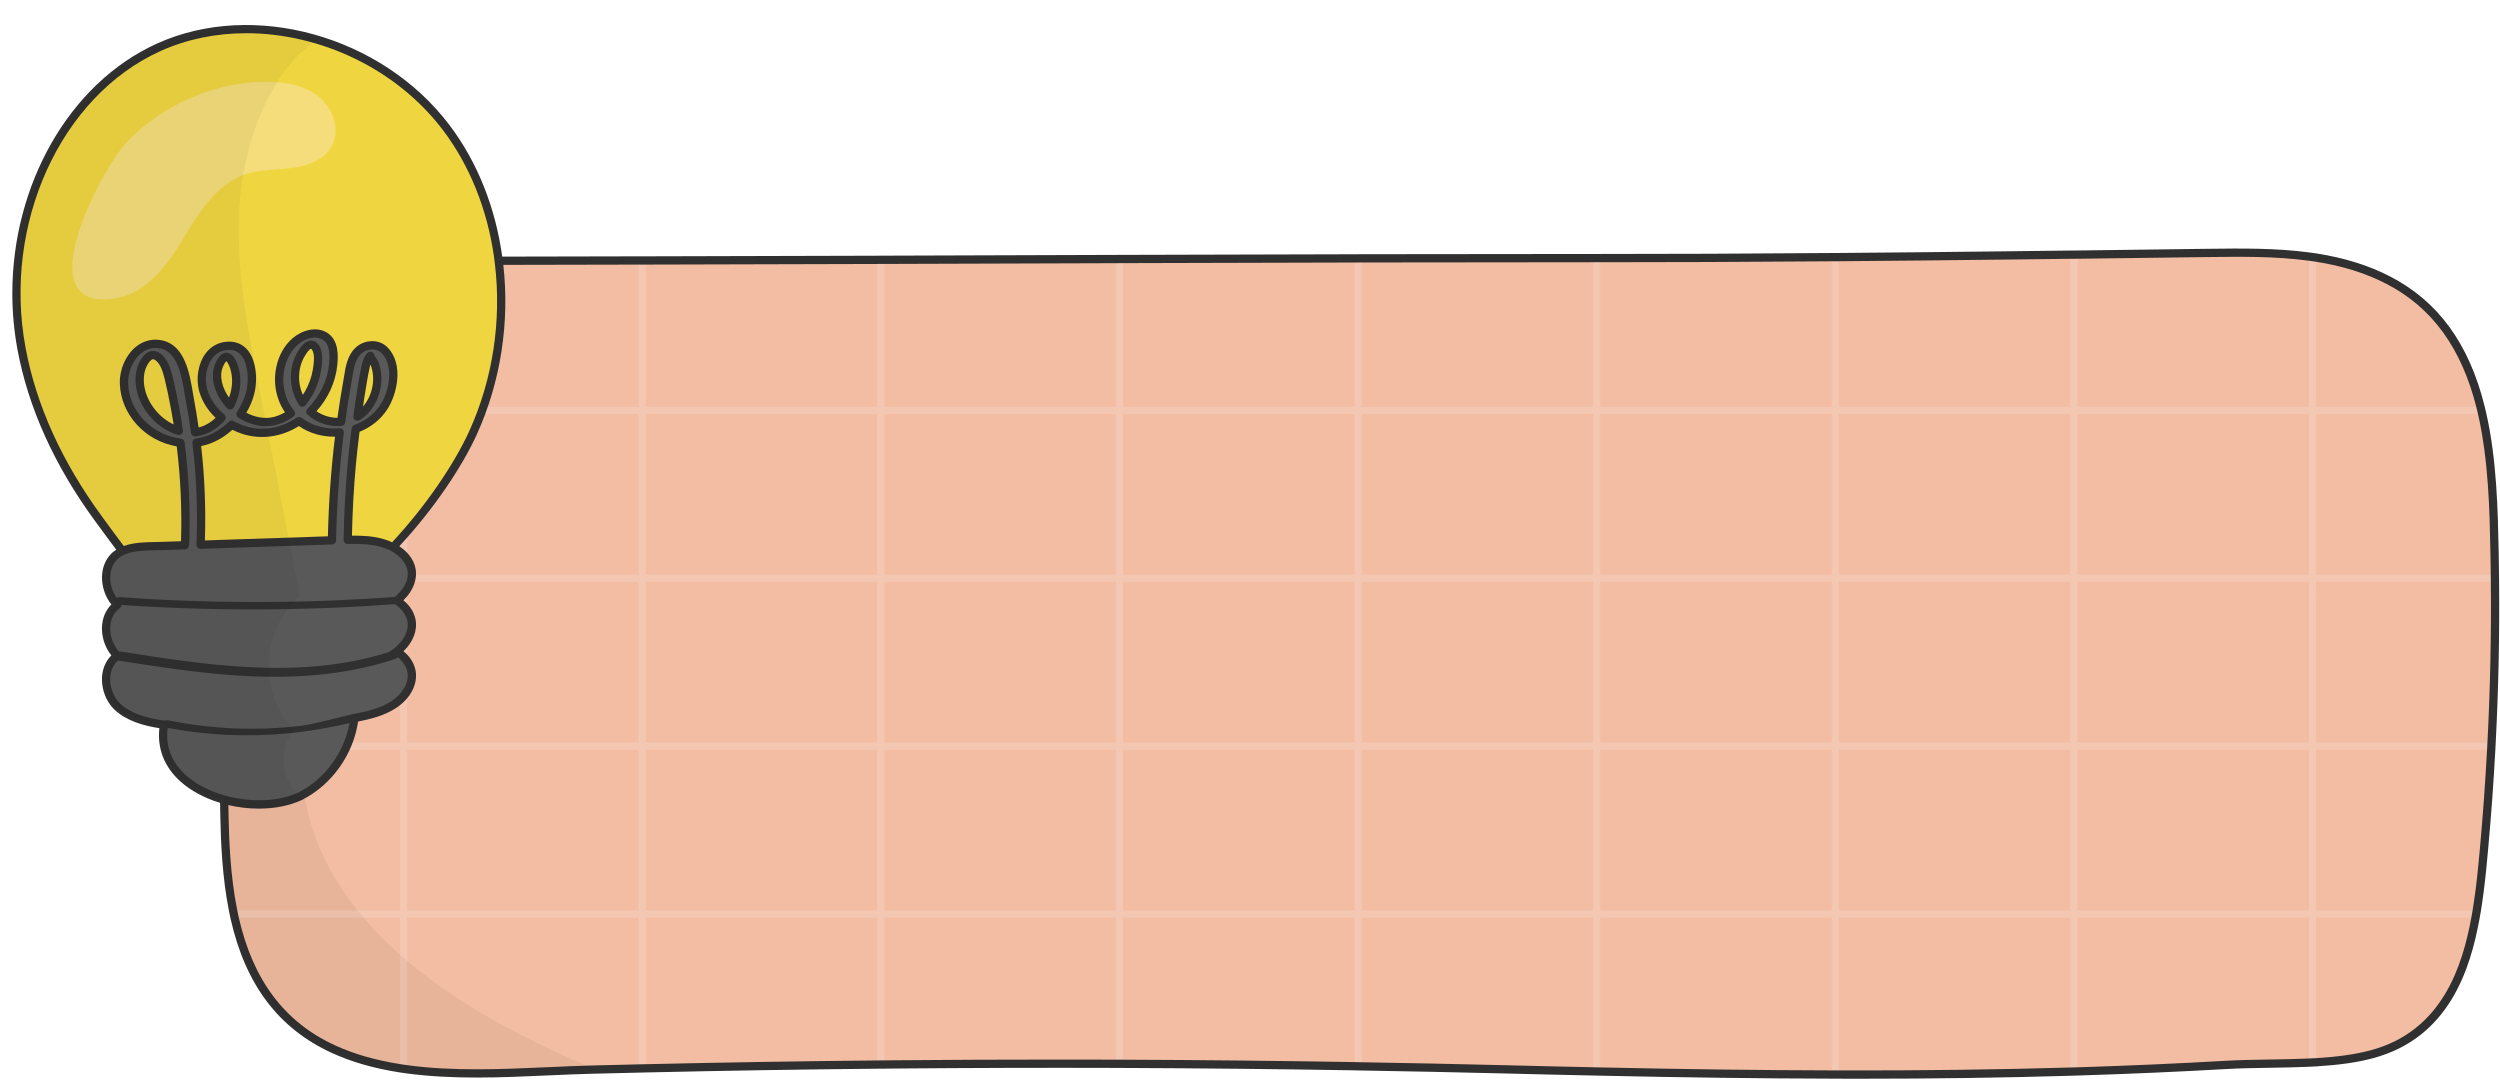 <?xml version="1.0" encoding="UTF-8"?>
<!DOCTYPE svg PUBLIC '-//W3C//DTD SVG 1.0//EN'
          'http://www.w3.org/TR/2001/REC-SVG-20010904/DTD/svg10.dtd'>
<svg height="261.4" preserveAspectRatio="xMidYMid meet" version="1.0" viewBox="96.0 266.4 605.2 261.4" width="605.2" xmlns="http://www.w3.org/2000/svg" xmlns:xlink="http://www.w3.org/1999/xlink" zoomAndPan="magnify"
><g
  ><g id="change1_1"
    ><path d="M699.16,446.16c-0.03,0.58-0.05,1.15-0.09,1.73c-0.43,7.92-1,15.82-1.71,23.72 c-0.31,3.35-0.63,6.85-1.08,10.37c-0.21,1.6-0.44,3.22-0.7,4.82c-0.1,0.58-0.2,1.16-0.3,1.73c-2.68,14.75-8.59,28.67-25.13,33.08 c-4.18,1.12-8.78,1.66-13.47,1.94c-0.57,0.04-1.15,0.06-1.73,0.09c-6.81,0.32-13.75,0.19-19.99,0.55 c-11.74,0.68-23.49,1.18-35.24,1.56c-0.27,0-0.54,0.01-0.8,0.02c-0.58,0.02-1.15,0.04-1.73,0.05c-18.68,0.55-37.36,0.75-56.04,0.71 c-0.58,0-1.16,0-1.73-0.01c-1.25,0-2.51-0.01-3.76-0.02c-17.43-0.06-34.85-0.33-52.27-0.7c-0.57-0.01-1.15-0.02-1.73-0.04 c-7.17-0.14-14.34-0.32-21.51-0.5c-11.51-0.28-23.02-0.52-34.53-0.71c-0.57-0.02-1.15-0.03-1.73-0.04 c-18.68-0.32-37.36-0.51-56.04-0.58c-0.57-0.01-1.15-0.01-1.73-0.01c-17.81-0.06-35.62,0-53.43,0.15c-0.87,0.01-1.73,0.02-2.6,0.03 c-0.58,0-1.15,0.01-1.73,0.01c-18.69,0.19-37.37,0.49-56.04,0.91c-0.58,0.01-1.15,0.03-1.73,0.04c-3.49,0.08-6.99,0.16-10.48,0.25 c-0.38,0.01-0.76,0.02-1.14,0.03c-13.72,0.35-29.73,1.91-44.42-0.08c-0.57-0.08-1.15-0.16-1.72-0.25 c-5.65-0.89-11.08-2.33-16.07-4.61c-14.4-6.6-20.98-18.45-23.98-31.87c-0.12-0.57-0.24-1.15-0.36-1.73 c-1.51-7.55-1.96-15.53-2.1-23.31c-0.02-1.17-0.04-2.34-0.07-3.51c-0.07-4.03-0.15-8.06-0.23-12.09c-0.01-0.58-0.02-1.15-0.04-1.73 c-0.02-1.11-0.04-2.23-0.06-3.34c-0.08-4.11-0.16-8.22-0.22-12.34c-0.01-0.89-0.03-1.78-0.03-2.67c-0.03-1.69-0.06-3.38-0.08-5.07 c-0.01-1.1-0.02-2.19-0.03-3.28c-0.04-4.07-0.07-8.14-0.07-12.2c-0.01-0.58-0.01-1.16-0.01-1.73c0-2.48,0.01-4.95,0.03-7.43 c0.05-6.97,0.19-13.93,0.43-20.9c0.08-2.23,0.3-4.46,0.65-6.66c0.22-1.32,0.48-2.63,0.79-3.92c0.13-0.58,0.28-1.16,0.44-1.73 c0.16-0.58,0.33-1.16,0.5-1.73c0.01-0.01,0.01-0.02,0.01-0.03c0.13-0.42,0.26-0.84,0.41-1.25c0.94-2.83,2.12-5.56,3.52-8.17 c0.28-0.56,0.59-1.11,0.91-1.65c7.37-12.72,19.95-21.96,35.66-22.5c0.47-0.01,0.95-0.02,1.43-0.02h0.29 c7.42,0,14.83-0.01,22.25-0.02c11.26-0.02,22.52-0.04,33.79-0.07c0.58,0.01,1.15,0.01,1.73,0c18.67-0.04,37.36-0.09,56.04-0.15 c0.58,0,1.15-0.01,1.73-0.01c18.68-0.06,37.36-0.12,56.03-0.18c0.58,0,1.15-0.01,1.73-0.01c18.69-0.06,37.37-0.11,56.04-0.15 c0.58-0.01,1.15-0.01,1.73-0.01c18.7-0.03,37.38-0.06,56.04-0.06h1.71c0.01,0,0.01,0,0.02,0c18.46,0.01,37.23-0.08,56.03-0.23 c0.58,0,1.16-0.01,1.73-0.01c13.1-0.1,26.21-0.24,39.22-0.39c5.17-0.06,10.32-0.12,15.49-0.18c0.44-0.01,0.89-0.01,1.33-0.02 c0.58,0,1.15,0,1.73-0.01c10.46-0.13,20.94-0.27,31.4-0.41c8.14-0.1,16.5-0.21,24.63,0.88c0.58,0.07,1.15,0.16,1.73,0.24 c6,0.94,11.86,2.58,17.39,5.43c12.89,6.63,19.23,17.96,22.41,30.71c0.15,0.58,0.28,1.15,0.41,1.73 c2.47,10.89,2.78,22.67,2.99,33.38c0.04,1.85,0.07,3.68,0.08,5.53c0.02,0.58,0.02,1.15,0.02,1.73 C700.11,420.22,699.83,433.21,699.16,446.16z" fill="#F2BDA2"
    /></g
    ><g id="change2_1"
    ><path d="M192.83,411.14v1.2c0.67,0.52,1.25,1.12,1.72,1.79v-5.06C194.09,409.82,193.5,410.51,192.83,411.14z M656.68,407.26h43.3c0-0.58,0-1.15-0.02-1.73h-43.28v-38.91h40.21c-0.13-0.58-0.26-1.15-0.41-1.73h-39.8v-36.14 c-0.58-0.08-1.15-0.17-1.73-0.24v36.38h-56.03v-36.85c-0.58,0.01-1.15,0.01-1.73,0.01v36.84h-56.04v-36.25 c-0.57,0-1.15,0.01-1.73,0.01v36.24h-56.03v-36.01c-0.01,0-0.01,0-0.02,0h-1.71v36.01h-56.04v-35.95c-0.58,0-1.15,0-1.73,0.01 v35.94h-56.04V329.1c-0.58,0-1.15,0.01-1.73,0.01v35.78h-56.03v-35.6c-0.58,0-1.15,0.01-1.73,0.01v35.59h-56.04v-35.44 c-0.58,0.01-1.15,0.01-1.73,0v35.44h-56.04v-35.35h-0.29c-0.48,0-0.96,0.01-1.43,0.02v35.33h-41.01c-0.16,0.57-0.31,1.15-0.44,1.73 h41.45v38.91h-43.35c0,0.57,0,1.15,0.01,1.73h43.34v38.9h-42.85c0.02,0.58,0.03,1.15,0.04,1.73h42.81v38.91h-40.41 c0.12,0.58,0.24,1.16,0.36,1.73h40.05v36.48c0.57,0.09,1.15,0.17,1.72,0.25v-36.73h56.04v36.53c0.58-0.01,1.15-0.03,1.73-0.04 v-36.49h56.04v35.58c0.58,0,1.15-0.01,1.73-0.01v-35.57h56.03v35.39c0.58,0,1.16,0,1.73,0.01v-35.4h56.04v35.98 c0.58,0.01,1.16,0.02,1.73,0.04v-36.02h56.04v37.23c0.58,0.02,1.16,0.03,1.73,0.04v-37.27h56.03v37.99 c0.57,0.01,1.15,0.01,1.73,0.01v-38h56.04v37.29c0.58-0.01,1.15-0.03,1.73-0.05v-37.24h56.03v35.11c0.58-0.03,1.16-0.05,1.73-0.09 v-35.02h38.6c0.1-0.57,0.2-1.15,0.3-1.73h-38.9v-38.91h42.39c0.04-0.58,0.06-1.15,0.09-1.73h-42.48V407.26z M250.59,486.8h-56.04 v-38.91h56.04V486.8z M250.59,446.16h-56.04v-38.9h56.04V446.16z M250.59,405.53h-56.04v-38.91h56.04V405.53z M308.36,486.8h-56.04 v-38.91h56.04V486.8z M308.36,446.16h-56.04v-38.9h56.04V446.16z M308.36,405.53h-56.04v-38.91h56.04V405.53z M366.12,486.8h-56.03 v-38.91h56.03V486.8z M366.12,446.16h-56.03v-38.9h56.03V446.16z M366.12,405.53h-56.03v-38.91h56.03V405.53z M423.89,486.8h-56.04 v-38.91h56.04V486.8z M423.89,446.16h-56.04v-38.9h56.04V446.16z M423.89,405.53h-56.04v-38.91h56.04V405.53z M481.66,486.8h-56.04 v-38.91h56.04V486.8z M481.66,446.16h-56.04v-38.9h56.04V446.16z M481.66,405.53h-56.04v-38.91h56.04V405.53z M483.39,366.62h56.03 v38.91h-56.03V366.62z M483.39,407.26h56.03v38.9h-56.03V407.26z M483.39,486.8v-38.91h56.03v38.91H483.39z M541.15,366.62h56.04 v38.91h-56.04V366.62z M597.19,486.8h-56.04v-38.91h56.04V486.8z M597.19,446.16h-56.04v-38.9h56.04V446.16z M654.95,486.8h-56.03 v-38.91h56.03V486.8z M654.95,446.16h-56.03v-38.9h56.03V446.16z M654.95,405.53h-56.03v-38.91h56.03V405.53z" fill="#F4C7B3"
    /></g
    ><g id="change3_1"
    ><path d="M213.03,364.89c-0.2,0.58-0.41,1.16-0.63,1.73c-0.59,1.56-1.23,3.1-1.92,4.62 c-3.05,6.7-8.76,15.51-15.93,23.8c-0.56,0.65-1.13,1.3-1.72,1.94c-0.56,0.63-1.14,1.26-1.73,1.88c-2.19,2.32-4.48,4.57-6.85,6.67 c-0.66,0.59-1.33,1.16-2,1.73c-6.16,5.15-12.76,9.27-19.34,11.31c-4.35,1.34-8.68,1.77-12.87,0.99c-0.16-0.03-0.32-0.06-0.48-0.1 c-9.02-1.96-17.43-11.27-23.92-19.68c-2.15-2.79-4.09-5.48-5.77-7.77c-8.99-12.26-15.87-26.19-18.66-41.22 c-5.26-28.32,6.98-61.08,33.23-72.95c12.07-5.46,25.83-5.69,38.5-1.86c12.18,3.68,23.36,11.12,31.05,21.27 c7.12,9.39,11.33,20.6,12.81,32.27C218.29,341.33,216.98,353.6,213.03,364.89z" fill="#EFD641"
    /></g
    ><g id="change4_1"
    ><path d="M195.6,416.5c-0.18-0.85-0.54-1.65-1.05-2.37c-0.47-0.67-1.05-1.27-1.72-1.79c-0.24-0.2-0.5-0.39-0.76-0.56 c0.26-0.2,0.51-0.42,0.76-0.64c0.67-0.63,1.26-1.32,1.72-2.07c0.36-0.58,0.65-1.19,0.85-1.81c0.18-0.57,0.29-1.15,0.3-1.73 c0.03-0.45-0.01-0.9-0.1-1.35c-0.17-0.86-0.54-1.65-1.05-2.37c-0.46-0.67-1.05-1.28-1.72-1.81c-0.53-0.43-1.12-0.81-1.73-1.14 c-0.77-0.4-1.59-0.74-2.42-0.98c-2.72-0.8-5.62-0.86-8.5-0.8c0.1-5.94,0.4-11.89,0.94-17.82c0.27-3.02,0.61-6.04,1-9.05 c2.06-0.75,3.96-1.94,5.48-3.59c0.47-0.5,0.9-1.03,1.28-1.61c0.03-0.04,0.05-0.08,0.08-0.12c2.36-3.68,3.52-10.2,0.16-13.67 c-1.74-1.81-4.74-1.54-6.46,0.17c-1.9,1.88-2.12,4.89-2.57,7.37c-0.36,2.04-0.69,4.08-1,6.13c-0.09,0.57-0.17,1.15-0.26,1.73 c-0.09,0.63-0.17,1.27-0.26,1.9c-1.29,0.1-2.63-0.04-3.93-0.47c-1.03-0.33-1.97-0.82-2.81-1.43c-0.24-0.18-0.48-0.36-0.7-0.56 c0.38-0.38,0.74-0.77,1.08-1.17c2.42-2.85,4.06-6.42,4.45-10.18c0.23-2.28,0.26-5.34-1.84-6.81c-2.28-1.58-5.37-0.53-7.3,1.12 c-3.84,3.27-4.84,9.32-3.11,13.92c0.26,0.7,0.57,1.35,0.93,1.95c0.33,0.56,0.69,1.08,1.09,1.56c-0.08,0.06-0.16,0.12-0.25,0.17 c-1.26,0.88-2.68,1.52-4.21,1.8c-0.52,0.1-1.05,0.15-1.58,0.15c-2.16,0-4.32-0.74-6.17-1.92c0.01-0.01,0.01-0.02,0.02-0.03 c0.38-0.55,0.72-1.13,1.03-1.73c0.55-1.06,0.99-2.19,1.3-3.36c0.56-2.16,0.63-5.36-0.31-7.82c-0.78-2.08-2.28-3.63-4.81-3.61 c-5.52,0.05-7.55,6.43-6.22,10.91c0.76,2.56,2.37,4.78,4.41,6.5c-0.68,0.74-1.43,1.41-2.26,1.98c-1.34,0.9-2.74,1.39-4.14,1.56 c-0.35-2.53-0.75-5.06-1.23-7.57c-0.83-4.39-1.41-12.45-6.89-13.68c-5.49-1.24-9.23,4.49-9.11,9.34 c0.19,7.7,6.58,13.55,13.68,14.44c1,7.83,1.38,15.73,1.14,23.62c-0.01,0.39-0.04,0.79-0.06,1.19c-1.79,0.06-3.58,0.12-5.38,0.18 c-2.99,0.1-6.88-0.1-9.75,1.21c-0.87,0.39-1.65,0.93-2.28,1.65c-2.73,3.14-1.9,8.63,1.04,11.38c-0.38,0.28-0.73,0.58-1.04,0.94 c-2.73,3.14-1.91,8.63,1.04,11.38c0.02,0.02,0.03,0.03,0.05,0.05c3.57,3.28,9.02,4.18,14.12,4.66c1.79,0.17,3.57,0.31,5.37,0.41 c1.92,0.11,3.84,0.19,5.76,0.23c3.85,0.09,7.71,0.04,11.55-0.18c5.88-0.29,11.74-0.92,17.53-1.89c0.86-0.13,1.71-0.27,2.56-0.43 c3.48-0.63,7.05-1.43,9.93-3.3c0.28-0.18,0.55-0.37,0.81-0.58c0.26-0.2,0.51-0.41,0.75-0.64c0.67-0.62,1.26-1.32,1.72-2.07 C195.49,419.89,195.94,418.19,195.6,416.5z M168.22,353.46c0.47-1.12,2.38-4.81,3.89-3.25c1.32,1.37,0.87,4.27,0.58,5.95 c-0.33,1.92-1,3.75-1.96,5.45c-0.44,0.78-0.96,1.53-1.53,2.24c-0.83-1.29-1.41-2.76-1.65-4.35 C167.23,357.5,167.45,355.34,168.22,353.46z M130.08,360.7c-0.43-1.96-0.39-4.1,0.47-5.95c0.7-1.51,1.98-3.21,3.69-1.95 c1.54,1.14,2.15,3.33,2.59,5.1c0.62,2.48,1.12,4.99,1.59,7.5c0.32,1.76,0.6,3.53,0.86,5.3C134.87,369.4,131.07,365.27,130.08,360.7 z M182.86,364.89c0.08-0.58,0.16-1.16,0.25-1.74c0.43-2.68,0.82-5.39,1.41-8.03c0.18-0.79,0.41-1.65,0.9-2.3 c0.4-0.51,0.14-0.2,0.36,0.17c0.32,0.51,0.68,0.92,0.91,1.5c1.3,3.38,0.56,7.51-1.59,10.4c-0.12,0.17-0.25,0.33-0.38,0.49 c-0.4,0.47-0.83,0.89-1.28,1.24c-0.29,0.24-0.59,0.45-0.9,0.64c0.03-0.21,0.06-0.43,0.09-0.64 C182.71,366.05,182.78,365.47,182.86,364.89z M149.18,354.49c0.28-0.59,0.91-1.75,1.65-1.71c0.87,0.05,1.52,1.6,1.76,2.26 c0.61,1.71,0.73,3.56,0.46,5.35c-0.07,0.5-0.18,1-0.31,1.49c-0.11,0.42-0.25,0.84-0.41,1.25c0,0.01,0,0.02-0.01,0.03 c-0.18,0.48-0.39,0.94-0.62,1.39C149.33,361.98,147.54,357.88,149.18,354.49z M147.78,372.29c1-0.49,1.94-1.08,2.81-1.75 c0.53-0.41,1.03-0.85,1.51-1.32c0.97,0.55,2,1,3.05,1.32c1.94,0.59,3.88,0.76,5.74,0.58c2.7-0.27,5.26-1.28,7.5-2.8 c2.76,2.13,6.33,3.05,9.85,2.75c-1.09,8.67-1.72,17.4-1.88,26.13c-3.42,0.12-6.85,0.23-10.28,0.34 c-5.51,0.19-11.04,0.37-16.57,0.56c-1.65,0.05-3.3,0.11-4.95,0.16c0.33-8.24,0.02-16.51-0.98-24.71 C145,373.35,146.42,372.96,147.78,372.29z" fill="#595959"
    /></g
    ><g id="change4_2"
    ><path d="M194.55,433.72c-0.46,0.75-1.05,1.45-1.72,2.07c-0.48,0.44-1,0.85-1.56,1.21c-2.75,1.79-6.14,2.6-9.47,3.22 c-0.15,0.03-0.31,0.06-0.46,0.09c-4.9,0.89-9.85,1.55-14.82,1.97c-5.51,0.47-11.06,0.65-16.6,0.54c-3.79-0.08-7.58-0.3-11.35-0.66 c-0.95-0.09-1.91-0.19-2.87-0.33c-4.19-0.56-8.34-1.65-11.25-4.32c-2.99-2.75-3.84-8.27-1.09-11.43c0.31-0.36,0.66-0.67,1.04-0.95 c2.9-2.08,7.54-1.8,10.99-1.91c4.73-0.16,9.46-0.32,14.2-0.48c4.04-0.13,8.08-0.27,12.12-0.4c5.57-0.19,11.14-0.37,16.71-0.56 c3.45-0.12,6.99-0.22,10.26,0.75c1.2,0.36,2.37,0.89,3.4,1.57c0.26,0.17,0.51,0.36,0.75,0.55c0.67,0.53,1.26,1.14,1.72,1.81 c0.51,0.72,0.88,1.51,1.05,2.36C195.94,430.51,195.49,432.21,194.55,433.72z" fill="#595959"
    /></g
    ><g id="change4_3"
    ><path d="M181.9,439.07c-0.02,0.38-0.06,0.77-0.1,1.15c-0.24,2.04-0.75,4.04-1.5,5.94 c-0.22,0.59-0.48,1.17-0.75,1.73c-2.29,4.74-6.07,8.78-10.76,11.19c-0.03,0.01-0.06,0.03-0.09,0.04c-5.1,2.4-12.15,2.6-18.45,0.86 c-8.86-2.45-16.22-8.73-14.55-18.15c0.17-0.96,0.44-1.95,0.81-2.98c1.41-3.91,4.12-6.67,7.43-8.6c1.77-1.03,3.72-1.84,5.73-2.44 c1.08-0.34,2.18-0.62,3.28-0.85c2.41-0.5,5.28-1.21,8.27-1.73c6.34-1.09,13.23-1.33,17.45,3.06c0.04,0.04,0.07,0.08,0.11,0.12 C181.37,431.19,182.15,435.27,181.9,439.07z" fill="#595959"
    /></g
    ><g id="change5_1"
    ><path d="M126.85,300.62c8.51-8.82,20.56-14.11,32.81-14.41c4.65-0.11,9.57,0.56,13.26,3.39 c3.69,2.83,5.64,8.31,3.31,12.34c-1.88,3.24-5.84,4.65-9.56,5.13s-7.56,0.29-11.12,1.47c-4.71,1.55-8.37,5.33-11.22,9.39 c-2.85,4.06-5.09,8.54-8.14,12.46c-3.05,3.92-7.13,7.35-12.02,8.19C101.78,342.43,120.64,307.06,126.85,300.62z" fill="#F4DD7A"
    /></g
    ><g fill="#303030" id="change6_1"
    ><path d="M700.98,407.25c0-0.58,0-1.16-0.02-1.73c-0.01-1.85-0.04-3.69-0.08-5.54c-0.2-9.91-0.44-22.24-3.01-33.58 c-0.14-0.59-0.27-1.16-0.42-1.75c-3.77-15.11-11.27-25.37-22.92-31.36c-5.18-2.66-10.96-4.47-17.78-5.54 c-0.56-0.08-1.12-0.16-1.66-0.23c-8.17-1.1-16.56-0.99-24.66-0.89h-0.12c-10.47,0.14-20.94,0.28-31.41,0.41h-0.11 c-0.53,0.01-1.06,0.01-1.61,0.01c-5.61,0.07-11.22,0.14-16.82,0.2c-13.01,0.15-26.12,0.29-39.21,0.39l-1.74,0.01 c-21.12,0.16-39.46,0.24-56.04,0.23h-1.71c-18.66,0-37.34,0.03-56.04,0.06c-0.59,0-1.16,0-1.73,0.01 c-18.67,0.04-37.35,0.09-56.04,0.15l-57.76,0.19l-1.73,0.01c-18.68,0.06-37.37,0.11-56.06,0.15c-0.57,0.01-1.13,0.01-1.71,0 c-11.01,0.03-22.01,0.05-33.01,0.07c-1.62-11.72-5.93-22.81-12.79-31.87c-16.37-21.6-47.45-30.26-70.76-19.72 c-21.34,9.65-35.05,34.25-35.05,60.46c0,4.51,0.4,9.06,1.24,13.59c2.63,14.16,8.97,28.16,18.84,41.62l1,1.36 c1.25,1.71,2.61,3.57,4.08,5.5c-0.56,0.36-1.08,0.79-1.53,1.31c-2.95,3.39-2.24,8.78,0.35,11.95c-0.13,0.13-0.24,0.25-0.35,0.38 c-2.97,3.41-2.25,8.79,0.35,11.96c-0.13,0.11-0.24,0.23-0.35,0.36c-3.26,3.74-2.07,9.85,1.16,12.82 c2.86,2.63,6.74,3.81,10.81,4.44c-0.55,4.89,1.17,9.34,5.03,12.84c2.59,2.34,5.98,4.11,9.66,5.23c0.02,0.92,0.03,1.84,0.05,2.76 c0.12,6.59,0.46,15.23,2.12,23.5l0.36,1.73c3.58,15.99,11.61,26.64,24.54,32.56c4.76,2.18,10.11,3.72,16.34,4.7 c0.58,0.09,1.16,0.17,1.74,0.25c11.25,1.52,23.01,1,34.39,0.48c3.55-0.15,6.91-0.31,10.19-0.39c3.87-0.1,7.74-0.19,11.62-0.28 c0.57-0.01,1.14-0.03,1.72-0.04c18.56-0.42,37.41-0.73,56.06-0.91c0.56,0,1.12-0.01,1.69-0.01l2.61-0.03 c17.96-0.15,35.93-0.21,53.42-0.15c0.57,0,1.15,0,1.72,0.01c18.76,0.07,37.61,0.27,56.04,0.58c0.57,0.01,1.14,0.02,1.72,0.04 c11.02,0.18,22.64,0.42,34.53,0.71c7.17,0.18,14.34,0.36,21.5,0.5c0.57,0.02,1.15,0.03,1.73,0.04 c20.68,0.45,39.01,0.68,56.05,0.72c0.57,0.01,1.15,0.01,1.73,0.01c1.67,0,3.32,0.01,4.96,0.01c18.14,0,34.92-0.24,51.12-0.72 l2.53-0.08c12.05-0.38,23.92-0.9,35.27-1.55c3.27-0.19,6.68-0.24,10.29-0.3c3.17-0.05,6.46-0.1,9.69-0.25 c0.58-0.03,1.16-0.05,1.74-0.09c5.57-0.34,9.91-0.96,13.67-1.97c18.56-4.95,23.64-21.7,25.85-33.87c0.11-0.58,0.21-1.16,0.31-1.75 c0.25-1.58,0.49-3.21,0.7-4.86c0.46-3.6,0.8-7.26,1.08-10.4c0.71-7.8,1.29-15.79,1.72-23.75c0.04-0.58,0.06-1.16,0.09-1.74 C700.83,433.25,701.11,420.14,700.98,407.25z M121.67,392.78l-0.99-1.36c-9.7-13.22-15.91-26.95-18.49-40.81 c-5.58-30.02,8.47-60.91,32.66-71.85c6.47-2.93,13.56-4.32,20.76-4.32c17.83,0,36.31,8.54,47.59,23.42 c6.6,8.71,10.77,19.38,12.38,30.66c0.09,0.66,0.18,1.33,0.25,2c1.56,13.42-0.46,27.58-6.26,40.3 c-3.54,7.75-10.31,17.89-18.65,26.86c-0.65-0.31-1.31-0.56-1.95-0.75c-2.54-0.76-5.21-0.89-7.77-0.86 c0.12-5.77,0.43-11.38,0.91-16.72c0.24-2.6,0.54-5.36,0.93-8.42c2.79-1.13,5.09-2.98,6.67-5.37c2.4-3.64,4.11-10.93,0.13-15.04 c-0.94-0.98-2.25-1.53-3.68-1.54h-0.06c-1.55,0-3.06,0.62-4.15,1.7c-1.86,1.85-2.29,4.51-2.66,6.85 c-0.06,0.36-0.12,0.72-0.18,1.06c-0.51,2.86-0.99,5.87-1.42,8.96c-0.92-0.01-1.84-0.16-2.74-0.45c-0.83-0.26-1.61-0.65-2.34-1.15 c2.85-3.16,4.62-7.08,5.04-11.14c0.26-2.46,0.3-5.94-2.26-7.73c-2.7-1.88-6.31-0.71-8.52,1.17c-3.97,3.39-5.4,9.72-3.4,15.04 c0.39,1.04,0.9,2.01,1.52,2.91c-1.04,0.62-2.11,1.04-3.2,1.24c-1.93,0.36-4.13-0.05-6.16-1.13c0.86-1.43,1.5-2.95,1.91-4.53 c0.61-2.34,0.65-5.46-0.19-7.99c-0.26-0.8-0.61-1.54-1.06-2.18c-0.06-0.1-0.13-0.2-0.21-0.3c-1.13-1.44-2.71-2.21-4.59-2.21h-0.05 c-2.34,0.02-4.31,1.03-5.7,2.91c-1.8,2.43-2.39,6.17-1.46,9.29c0.68,2.3,2.02,4.44,3.92,6.25c-0.45,0.42-0.91,0.79-1.38,1.11 c-0.86,0.58-1.78,0.99-2.74,1.22c-0.35-2.46-0.7-4.57-1.08-6.59c-0.11-0.55-0.21-1.15-0.31-1.79c-0.76-4.56-1.9-11.46-7.35-12.68 c-2.35-0.53-4.59,0.02-6.48,1.57c-2.42,1.99-3.94,5.44-3.85,8.78c0.19,7.52,6.06,13.96,13.78,15.29 c0.92,7.53,1.27,15.17,1.04,22.7c0,0.09-0.01,0.18-0.01,0.26l-4.46,0.15c-0.51,0.02-1.05,0.03-1.6,0.04 c-2.48,0.04-5.36,0.08-7.79,0.97C124.43,396.55,122.99,394.58,121.67,392.78z M124.11,402.09c0.36-0.41,0.78-0.76,1.25-1.04 c0.57-0.35,1.21-0.61,1.9-0.8c1.98-0.57,4.35-0.61,6.54-0.65c0.56,0,1.1-0.01,1.62-0.03l5.39-0.18c0.52-0.02,0.94-0.44,0.96-0.96 l0.03-0.49c0.01-0.24,0.02-0.48,0.03-0.71c0.24-7.89-0.14-15.89-1.15-23.78c-0.06-0.45-0.42-0.8-0.87-0.86 c-7.13-0.89-12.63-6.68-12.8-13.47c-0.07-2.71,1.19-5.6,3.12-7.19c0.78-0.63,1.96-1.3,3.51-1.3c0.4,0,0.82,0.04,1.27,0.14 c4.13,0.93,5.1,6.78,5.8,11.06c0.11,0.65,0.22,1.27,0.32,1.84c0.43,2.25,0.82,4.64,1.22,7.52c0.07,0.54,0.56,0.92,1.11,0.85 c1.63-0.19,3.17-0.77,4.58-1.73c0.69-0.47,1.36-1.02,1.98-1.65c0.16-0.15,0.31-0.31,0.46-0.48c0.19-0.2,0.28-0.47,0.26-0.74 c-0.02-0.25-0.12-0.49-0.32-0.66c0-0.02-0.02-0.03-0.03-0.04c-2.02-1.69-3.43-3.77-4.1-6.01c-0.75-2.55-0.29-5.58,1.15-7.53 c1.02-1.38,2.41-2.08,4.11-2.1c1.3,0.01,2.29,0.46,3.05,1.44c0.25,0.32,0.47,0.69,0.65,1.1c0.4,0.88,0.64,1.93,0.75,3.02 c0.17,1.59,0.05,3.27-0.3,4.62c-0.44,1.68-1.18,3.3-2.2,4.81c-0.16,0.23-0.21,0.5-0.16,0.77c0.06,0.26,0.22,0.49,0.45,0.64 c2.71,1.73,5.72,2.41,8.46,1.91c1.68-0.31,3.32-1.03,4.86-2.15c0.23-0.16,0.38-0.4,0.41-0.68c0.04-0.27-0.04-0.55-0.22-0.76 c-0.79-0.97-1.42-2.05-1.86-3.23c-1.68-4.49-0.47-10,2.83-12.81c1.64-1.4,4.25-2.33,6.08-1.05c1.28,0.89,1.73,2.76,1.41,5.87 c-0.41,3.97-2.27,7.79-5.24,10.76c-0.19,0.19-0.3,0.46-0.29,0.74c0.01,0.28,0.14,0.54,0.35,0.72c1.15,1,2.45,1.73,3.85,2.19 c1.41,0.45,2.86,0.62,4.32,0.51c0.47-0.04,0.84-0.4,0.91-0.86c0.46-3.36,0.97-6.63,1.52-9.72c0.06-0.35,0.12-0.72,0.18-1.09 c0.35-2.14,0.7-4.36,2.1-5.75c0.71-0.7,1.73-1.12,2.75-1.12h0.03c0.89,0.01,1.69,0.34,2.27,0.93c3.07,3.18,1.76,9.33-0.37,12.55 c-1.45,2.19-3.61,3.85-6.26,4.81c-0.35,0.13-0.6,0.44-0.65,0.81c-0.43,3.32-0.76,6.3-1.01,9.09c-0.52,5.7-0.83,11.72-0.94,17.9 c-0.01,0.27,0.1,0.53,0.29,0.72c0.2,0.2,0.47,0.31,0.73,0.29c2.71-0.06,5.58-0.01,8.2,0.76c0.37,0.11,0.73,0.23,1.07,0.37 c0.65,0.26,1.25,0.56,1.79,0.91c1.79,1.11,3.03,2.64,3.36,4.26c0.52,2.6-1.23,5.06-3.08,6.54c-4.48,0.32-8.97,0.58-13.46,0.77 c-1.18,0.06-2.36,0.11-3.55,0.15c-8.01,0.29-16.02,0.37-24.03,0.23c-0.67,0-1.34-0.01-2-0.03c-2.82-0.06-5.64-0.14-8.46-0.25 c-0.76-0.03-1.52-0.06-2.28-0.1c-1.03-0.04-2.07-0.09-3.11-0.14c-3.17-0.17-6.33-0.36-9.5-0.59c-0.26-0.01-0.6,0.03-0.92,0.13 C122.43,408.57,121.97,404.55,124.11,402.09z M124.11,414.41c0.25-0.28,0.54-0.54,0.88-0.78c0.24-0.18,0.39-0.45,0.41-0.75 c0-0.01-0.01-0.02,0-0.03c3.79,0.26,7.58,0.47,11.37,0.63c1.1,0.05,2.21,0.1,3.31,0.13c2.81,0.11,5.62,0.19,8.43,0.23 c0.67,0.02,1.34,0.03,2.01,0.04c6.98,0.1,13.96,0.05,20.94-0.17c1.29-0.04,2.57-0.08,3.85-0.13c0.51-0.02,1.02-0.04,1.53-0.06 c4.92-0.2,9.84-0.5,14.75-0.86c1.65,1.12,2.72,2.54,3.03,4.04c0.46,2.3-0.85,4.58-2.63,6.17c-0.4,0.36-0.82,0.69-1.26,0.97 c-0.18,0.11-0.36,0.22-0.54,0.34c0.03,0.01,0.05,0.03,0.08,0.04c-12.83,4.09-26.29,4.44-39.61,3.29c-0.67-0.05-1.33-0.11-2-0.17 c-2.86-0.28-5.71-0.61-8.54-0.99c-4.98-0.66-9.94-1.44-14.91-2.23c-0.14-0.02-0.28-0.02-0.41,0c-0.08-0.09-0.16-0.18-0.24-0.27 C122.48,421.38,121.83,417.03,124.11,414.41z M124.11,426.73c0.09-0.1,0.18-0.19,0.28-0.28c0.06-0.06,0.12-0.12,0.18-0.16 c7.98,1.26,16.04,2.51,24.12,3.26c0.67,0.06,1.34,0.12,2.01,0.17c8.85,0.73,17.73,0.79,26.57-0.47c4.82-0.68,9.58-1.74,14.21-3.27 c0.26-0.09,0.59-0.24,0.84-0.46c1.22,1,2.04,2.22,2.3,3.5c0.57,2.82-1.54,5.62-3.89,7.15c-2.29,1.47-5.13,2.26-7.82,2.81 c-0.11,0.02-0.21,0.04-0.32,0.06c-0.21,0.04-0.43,0.09-0.64,0.13c-0.27,0.06-0.53,0.1-0.79,0.15c-0.1,0.02-0.19,0.04-0.29,0.05 v0.04c-2.46,0.56-4.9,1.23-7.36,1.78c-1.48,0.33-2.97,0.7-4.47,0.89c-1.53,0.19-3.07,0.34-4.61,0.45 c-3.08,0.24-6.17,0.33-9.26,0.27c-1.42-0.02-2.83-0.08-4.25-0.16c-0.67-0.04-1.33-0.09-2-0.15c-1-0.07-2-0.16-3-0.27 c-3.06-0.34-6.11-0.82-9.13-1.43c-0.31-0.07-0.68-0.04-1.04,0.04c-0.28-0.04-0.56-0.07-0.83-0.11c-3.75-0.59-7.28-1.65-9.79-3.95 C122.62,434.47,121.63,429.58,124.11,426.73z M149.23,458.61c-3.18-1.03-6.07-2.58-8.28-4.58c-2.48-2.25-4.99-5.87-4.39-11.08 c0.01-0.11,0.03-0.22,0.05-0.34c4.08,0.77,8.21,1.29,12.34,1.56c0.67,0.05,1.33,0.08,2,0.12c9.95,0.46,19.95-0.51,29.65-2.86 c0,0.01,0,0.01,0,0.02c-1.25,7.05-5.87,13.45-12.25,16.74c-4.76,2.26-11.24,2.47-17.11,1 C150.56,459.02,149.89,458.83,149.23,458.61z M698.16,446.11c0,0.01,0,0.01,0,0.01c-0.03,0.57-0.05,1.14-0.09,1.72 c-0.43,7.94-1,15.91-1.71,23.68c-0.28,3.12-0.62,6.76-1.07,10.33c-0.21,1.62-0.45,3.23-0.7,4.79c-0.09,0.57-0.19,1.14-0.3,1.71 c-2.11,11.63-6.93,27.64-24.4,32.3c-3.62,0.97-7.84,1.58-13.27,1.91c-0.57,0.03-1.14,0.06-1.71,0.08 c-3.21,0.15-6.47,0.2-9.63,0.25c-3.63,0.06-7.07,0.11-10.37,0.3c-11.34,0.65-23.19,1.18-35.22,1.56l-2.53,0.07 c-17.65,0.52-35.97,0.75-56.01,0.71c-0.58,0-1.15,0-1.73-0.01c-17.03-0.04-35.35-0.27-56.04-0.72c-0.56-0.01-1.12-0.02-1.7-0.04 c-7.17-0.14-14.34-0.32-21.5-0.5c-11.9-0.29-23.52-0.53-34.53-0.71c-0.58-0.02-1.16-0.03-1.74-0.04 c-18.43-0.31-37.29-0.51-56.05-0.58c-0.57-0.01-1.16-0.01-1.74-0.01c-4.79-0.01-9.61-0.02-14.47-0.02 c-12.87,0-25.92,0.06-38.97,0.17l-2.59,0.03c-0.58,0-1.15,0.01-1.74,0.01c-18.62,0.18-37.48,0.49-56.05,0.91 c-0.58,0.01-1.16,0.03-1.73,0.04c-3.88,0.09-7.75,0.18-11.63,0.28c-3.29,0.08-6.66,0.24-10.22,0.4 c-11.29,0.5-22.96,1.03-34.03-0.47c-0.58-0.08-1.15-0.16-1.71-0.25c-6.04-0.95-11.21-2.43-15.81-4.53 c-12.32-5.65-19.98-15.84-23.41-31.17l-0.36-1.72c-1.62-8.1-1.96-16.62-2.08-23.13c-0.01-0.73-0.03-1.46-0.04-2.18 c2.42,0.57,4.92,0.86,7.38,0.86c3.8,0,7.48-0.69,10.56-2.16c0.01-0.01,0.02-0.01,0.03-0.02c7.15-3.68,12.27-10.96,13.44-18.9 c3.06-0.6,6.38-1.45,9.12-3.23c3.57-2.3,5.44-5.92,4.77-9.22c-0.39-1.88-1.48-3.4-2.9-4.57c2.33-2.23,3.44-5.1,2.9-7.75 c-0.35-1.71-1.35-3.28-2.92-4.58c2.34-2.25,3.45-5.12,2.92-7.74c-0.47-2.32-2.04-4.1-3.92-5.34c8.39-9.05,15.17-19.19,18.73-26.99 c5.91-12.97,8-27.42,6.45-41.13c10.91-0.02,21.83-0.04,32.73-0.07c0.59,0.01,1.17,0.01,1.75,0c18.68-0.04,37.36-0.09,56.04-0.15 l57.76-0.19l1.73-0.01c18.7-0.06,37.37-0.11,56.06-0.15c0.57-0.01,1.13-0.01,1.71-0.01c18.7-0.03,37.38-0.06,56.04-0.06h1.73 c16.57,0.01,34.91-0.07,56.03-0.23l1.73-0.01c13.11-0.1,26.22-0.24,39.23-0.39c5.61-0.06,11.21-0.13,16.81-0.2 c0.55,0,1.08,0,1.63-0.01h0.11c10.46-0.13,20.94-0.27,31.4-0.41h0.12c8.04-0.1,16.35-0.21,24.38,0.87 c0.55,0.07,1.08,0.15,1.69,0.24c6.52,1.02,12.11,2.76,17.09,5.33c11.12,5.71,18.28,15.55,21.91,30.07c0.14,0.57,0.27,1.13,0.4,1.7 c2.52,11.14,2.77,23.36,2.96,33.18c0.04,1.84,0.07,3.67,0.08,5.54c0.02,0.57,0.02,1.13,0.02,1.7 C699.11,420.12,698.83,433.19,698.16,446.11z"
      /><path d="M139.4,365.22c-0.57-3.07-1.06-5.4-1.6-7.56c-0.51-2.06-1.2-4.36-2.97-5.66c-0.97-0.72-1.83-0.7-2.39-0.56 c-1.09,0.28-2.04,1.25-2.8,2.89c-0.62,1.34-0.83,2.72-0.83,3.96c0,0.98,0.13,1.88,0.29,2.62c1.07,4.93,5.14,9.34,9.9,10.75 c0.09,0.03,0.19,0.04,0.28,0.04c0.24,0,0.47-0.09,0.66-0.25c0.26-0.22,0.38-0.56,0.33-0.9C139.97,368.5,139.69,366.8,139.4,365.22 z M133.57,365.61c-1.22-1.5-2.12-3.27-2.52-5.12c-0.42-1.96-0.28-3.85,0.4-5.31c0.47-1.01,1.03-1.68,1.48-1.8 c0.03-0.01,0.07-0.02,0.13-0.02c0.12,0,0.31,0.05,0.59,0.25c1.23,0.91,1.79,2.81,2.21,4.53c0.53,2.12,1.01,4.42,1.57,7.45 c0.21,1.1,0.4,2.26,0.61,3.57C136.33,368.36,134.79,367.12,133.57,365.61z"
      /><path d="M143.56,398.22c-0.01,0.28,0.1,0.55,0.29,0.75c0.19,0.19,0.45,0.29,0.71,0.29h0.04l3.9-0.13l2-0.07 l25.89-0.86c0.53-0.02,0.96-0.45,0.97-0.98c0.16-8.66,0.79-17.41,1.87-26.03c0.04-0.3-0.06-0.6-0.27-0.82 c-0.21-0.21-0.51-0.33-0.81-0.3c-3.41,0.29-6.65-0.61-9.14-2.54c-0.35-0.26-0.82-0.28-1.18-0.03c-3.84,2.6-8.24,3.34-12.39,2.08 c-0.95-0.29-1.91-0.7-2.85-1.23c-0.17-0.1-0.36-0.14-0.54-0.12c-0.24,0-0.47,0.1-0.65,0.28c-0.54,0.53-1.11,1.02-1.72,1.46 c-0.74,0.55-1.52,1.03-2.34,1.43c-1.18,0.57-2.49,0.96-3.9,1.16c-0.54,0.08-0.92,0.57-0.85,1.12 C143.56,381.71,143.89,389.96,143.56,398.22z M148.21,373.19c0.37-0.18,0.73-0.37,1.08-0.57c0.78-0.45,1.53-0.97,2.24-1.57 c0.25-0.18,0.49-0.39,0.73-0.61c0.86,0.44,1.73,0.79,2.6,1.06c4.52,1.37,9.29,0.67,13.5-1.96c2.49,1.72,5.53,2.61,8.74,2.58 c-0.97,7.99-1.55,16.09-1.72,24.11l-24.86,0.83l-2.01,0.07l-2.91,0.1c0.25-7.69-0.05-15.36-0.91-22.85 C145.94,374.12,147.12,373.73,148.21,373.19z"
      /><path d="M169.14,364.84c0.02,0.01,0.04,0.01,0.06,0.01c0.3,0,0.58-0.14,0.77-0.37c0.62-0.76,1.16-1.56,1.63-2.38 c1.04-1.84,1.74-3.78,2.08-5.77c0.28-1.63,0.86-5.03-0.85-6.81c-0.53-0.55-1.2-0.79-1.9-0.65c-0.98,0.19-1.82,1.08-2.44,2 c-0.64,0.93-1.06,1.89-1.19,2.21c-0.83,2-1.09,4.34-0.74,6.58c0.26,1.7,0.87,3.29,1.8,4.73 C168.53,364.66,168.82,364.83,169.14,364.84z M169.15,353.84c0.65-1.56,1.75-2.99,2.14-3.01c0,0,0.04,0.01,0.1,0.07 c1.01,1.06,0.52,3.88,0.32,5.09c-0.31,1.77-0.93,3.49-1.85,5.12c-0.17,0.3-0.35,0.59-0.54,0.88c-0.38-0.83-0.64-1.72-0.79-2.64 C168.24,357.47,168.46,355.51,169.15,353.84z"
      /><path d="M150.96,365.23c0.19,0.21,0.46,0.32,0.74,0.32c0.04,0,0.09,0,0.13-0.01c0.32-0.04,0.61-0.24,0.76-0.53 c0.27-0.52,0.5-1.04,0.7-1.58c0.12-0.4,0.25-0.8,0.39-1.19c0-0.01,0.01-0.02,0.01-0.03c0.15-0.55,0.27-1.11,0.35-1.67 c0.22-1.51,0.19-3.01-0.1-4.4c-0.11-0.49-0.24-0.97-0.41-1.44c-0.46-1.29-1.3-2.85-2.65-2.92h-0.08c-1.4,0-2.25,1.71-2.52,2.28 c-1.88,3.89,0.11,8.26,2.48,10.94C150.82,365.08,150.89,365.16,150.96,365.23z M150.08,354.93c0.35-0.72,0.6-1,0.72-1.11 c0.18,0.16,0.52,0.64,0.85,1.56c0.52,1.46,0.67,3.15,0.41,4.87c-0.07,0.51-0.18,1.01-0.33,1.51c-0.08,0.3-0.18,0.59-0.29,0.89 C149.82,360.36,148.9,357.37,150.08,354.93z"
      /><path d="M181.99,368.09c0.16,0.11,0.35,0.17,0.55,0.17c0.18,0,0.36-0.05,0.52-0.15c0.91-0.56,1.73-1.26,2.42-2.08 c2.76-3.28,3.62-8.06,2.14-11.89c-0.19-0.52-0.47-0.91-0.71-1.26l-0.24-0.36c-0.05-0.41-0.34-0.81-0.73-0.93 c-0.68-0.2-1.08,0.32-1.31,0.62c-0.62,0.81-0.89,1.81-1.08,2.69c-0.52,2.29-0.89,4.65-1.24,6.94l-0.18,1.15 c-0.15,0.93-0.27,1.85-0.4,2.77l-0.18,1.36C181.49,367.5,181.66,367.88,181.99,368.09z M184.1,363.31l0.18-1.17 c0.36-2.25,0.72-4.57,1.22-6.8c0.05-0.22,0.1-0.45,0.17-0.68c0.03,0.06,0.06,0.13,0.09,0.19c1.2,3.13,0.46,7.2-1.81,9.89 c-0.02,0.03-0.05,0.06-0.07,0.09C183.95,364.32,184.02,363.81,184.1,363.31z"
    /></g
    ><g id="change7_1"
    ><path d="M240.11,525.31c-0.38,0.01-0.76,0.02-1.14,0.03c-13.72,0.35-29.73,1.91-44.42-0.08 c-0.57-0.08-1.15-0.16-1.72-0.25c-5.65-0.89-11.08-2.33-16.07-4.61c-14.4-6.6-20.98-18.45-23.98-31.87 c-0.12-0.57-0.24-1.15-0.36-1.73c-1.51-7.55-1.96-15.53-2.1-23.31c-0.02-1.17-0.04-2.34-0.07-3.51 c-8.86-2.45-16.22-8.73-14.55-18.15c-4.19-0.56-8.34-1.65-11.25-4.32c-2.99-2.75-3.84-8.27-1.09-11.43 c0.31-0.36,0.66-0.67,1.04-0.95c-2.95-2.75-3.77-8.24-1.04-11.38c0.31-0.36,0.66-0.66,1.04-0.94c-2.94-2.75-3.77-8.24-1.04-11.38 c0.63-0.72,1.41-1.26,2.28-1.65c-2.15-2.79-4.09-5.48-5.77-7.77c-8.99-12.26-15.87-26.19-18.66-41.22 c-5.26-28.32,6.98-61.08,33.23-72.95c12.07-5.46,25.83-5.69,38.5-1.86c-3.94,2.46-7.22,6.09-9.87,10.3 c-4.31,6.85-6.98,15.21-8.21,22.49c-0.13,0.72-0.24,1.43-0.33,2.12c-1.85,13.7,0.09,27.52,2.64,41.17 c0.49,2.63,1.01,5.26,1.52,7.87c0.32,1.65,0.65,3.31,0.97,4.96c0.12,0.58,0.23,1.15,0.34,1.73c0.13,0.65,0.26,1.3,0.39,1.95 c0.16,0.85,0.33,1.7,0.5,2.55c1.73,8.81,3.46,17.61,5.19,26.42c0.52,2.66,1.04,5.33,1.57,7.99c0.11,0.58,0.22,1.15,0.34,1.73 c0.23,1.18,0.46,2.35,0.69,3.53c-2.58,2.07-4.51,4.77-5.77,7.78c-0.51,1.21-0.92,2.48-1.2,3.77c-0.23,0.95-0.39,1.91-0.49,2.89 c-0.17,1.68-0.16,3.39,0.03,5.07c0.49,4.43,2.23,8.71,5.27,11.98c0.26,0.29,0.54,0.57,0.83,0.84c-0.84,0.89-1.48,1.93-1.92,3.04 c-0.22,0.56-0.39,1.14-0.51,1.73c-0.85,4.05,0.54,8.67,3.78,11.23c0.36,0.3,0.75,0.56,1.16,0.79c1.83,10.12,6.39,19.04,12.68,26.89 c0.47,0.58,0.94,1.16,1.42,1.73c2.7,3.18,5.68,6.17,8.87,8.98c0.57,0.51,1.14,1.01,1.72,1.49c10.21,8.66,22.38,15.67,34.38,21.3 C232.63,522.04,236.36,523.71,240.11,525.31z" opacity=".05"
    /></g
  ></g
></svg
>
